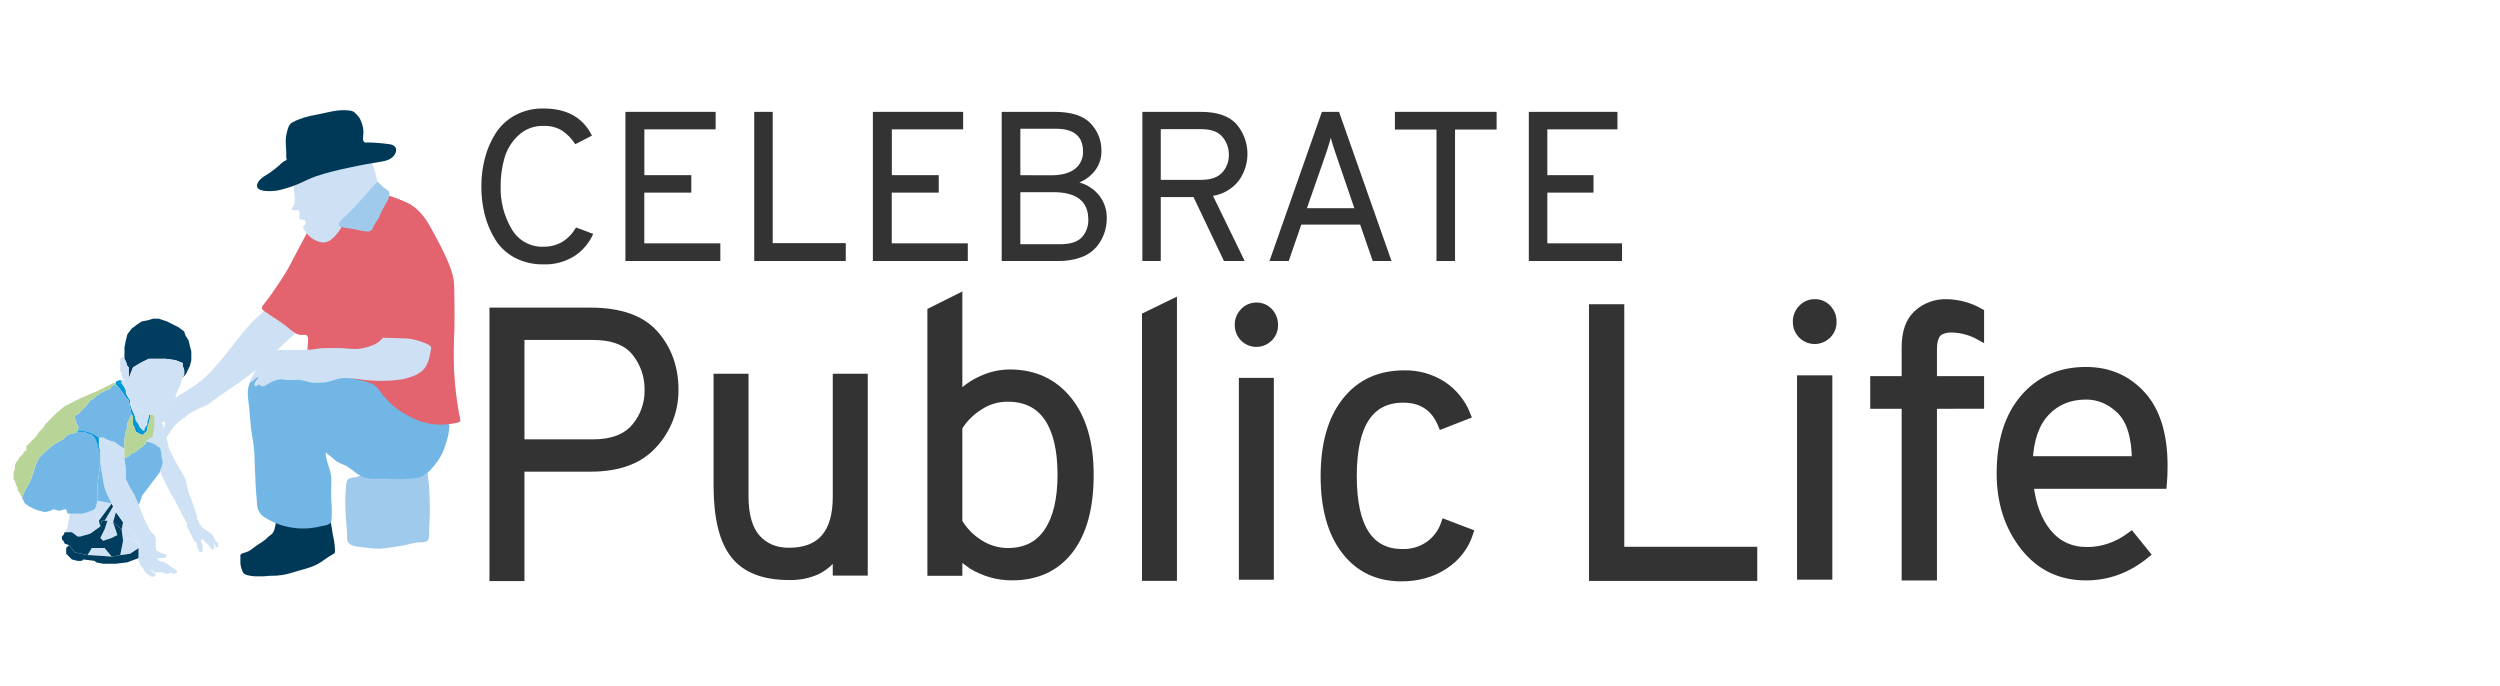 <svg width="1475" height="405" viewBox="0 0 1475 405" fill="none" xmlns="http://www.w3.org/2000/svg">
<path d="M320.659 155.98C314.778 156.107 308.96 154.756 303.731 152.05C299.014 149.587 295.04 145.9 292.22 141.373C289.423 136.849 287.33 131.924 286.013 126.765C284.646 121.278 283.97 115.641 284.001 109.985C283.975 104.349 284.677 98.734 286.089 93.279C287.426 88.11 289.559 83.181 292.408 78.672C295.279 74.187 299.241 70.513 303.919 67.995C309.071 65.257 314.832 63.884 320.659 64.008C334.452 64.008 343.981 69.343 349.248 80.014L339.392 85.097C337.38 81.895 334.729 79.147 331.605 77.028C328.297 75.07 324.495 74.118 320.659 74.288C317.923 74.194 315.196 74.647 312.636 75.621C310.075 76.594 307.733 78.068 305.744 79.957C301.875 83.602 299.061 88.232 297.6 93.355C296.081 98.746 295.334 104.326 295.38 109.928C295.126 118.758 297.37 127.479 301.85 135.08C303.735 138.386 306.484 141.11 309.799 142.959C313.114 144.808 316.87 145.71 320.659 145.568C328.934 145.568 335.342 141.788 339.881 134.23L350 138.009C347.654 143.321 343.834 147.842 338.997 151.029C333.513 154.482 327.126 156.207 320.659 155.98Z" fill="#333333"/>
<path d="M369 154L369 66L422.225 66L422.225 76.322L380.177 76.322L380.177 103.343L407.873 103.343L407.873 113.646L380.139 113.646L380.139 143.566L425 143.566L425 154L369 154Z" fill="#333333"/>
<path d="M445 154L445 66L455.901 66L455.901 143.453L499 143.453L499 154L445 154Z" fill="#333333"/>
<path d="M515 154L515 66L568.261 66L568.261 76.322L526.185 76.322L526.185 103.343L553.861 103.343L553.861 113.646L526.128 113.646L526.128 143.566L571 143.566L571 154L515 154Z" fill="#333333"/>
<path d="M591 66L622.308 66C631.999 66 639.01 68.226 643.343 72.678C645.484 74.871 647.162 77.469 648.278 80.319C649.394 83.169 649.925 86.213 649.841 89.27C649.877 93.167 648.681 96.976 646.423 100.157C643.997 103.504 640.67 106.098 636.826 107.639C641.564 108.958 645.751 111.758 648.77 115.627C651.601 119.402 653.088 124.01 652.996 128.721C653.013 131.804 652.499 134.866 651.475 137.775C650.414 140.714 648.83 143.439 646.798 145.818C644.381 148.551 641.295 150.613 637.84 151.804C633.508 153.34 628.933 154.082 624.336 153.993L591 153.993L591 66ZM620.167 103.412C626.314 103.412 630.985 102.165 634.177 99.671C635.744 98.47 636.997 96.912 637.834 95.128C638.671 93.344 639.065 91.387 638.985 89.42C638.985 80.441 633.639 75.951 622.946 75.951L602.006 75.951L602.006 103.374L620.167 103.412ZM625.595 144.079C631.567 144.079 635.83 142.694 638.347 139.926C640.879 137.089 642.223 133.394 642.103 129.6C642.103 118.788 635.217 113.382 621.444 113.382L602.006 113.382L602.006 144.079L625.595 144.079Z" fill="#333333"/>
<path d="M674 154L674 66L708.43 66C718.077 66 725.083 68.387 729.449 73.162C733.404 77.737 735.704 83.528 735.973 89.59C736.243 95.652 734.466 101.627 730.933 106.541C727.157 111.379 721.701 114.594 715.665 115.535L734.365 154L722.14 154L704.182 116.283L684.852 116.283L684.852 154L674 154ZM684.852 106.11L708.672 106.11C714.323 106.11 718.46 104.683 721.082 101.828C723.707 98.964 725.118 95.18 725.015 91.282C725.076 87.409 723.723 83.649 721.212 80.716C718.671 77.687 714.497 76.191 708.672 76.191L684.852 76.191L684.852 106.11Z" fill="#333333"/>
<path d="M809.909 154L802.49 132.514L767.77 132.514L760.351 154L749 154L779.918 66L790.026 66L821 154L809.909 154ZM799.059 122.828L787.93 90.272C786.521 86.158 785.594 83.185 785.185 81.334C784.277 84.606 783.331 87.579 782.44 90.272L771.09 122.828L799.059 122.828Z" fill="#333333"/>
<path d="M858.472 76.434L858.472 154L847.528 154L847.528 76.434L823 76.434L823 66L883 66L883 76.434L858.472 76.434Z" fill="#333333"/>
<path d="M902 154L902 66L954.292 66L954.292 76.322L912.925 76.322L912.925 103.343L940.173 103.343L940.173 113.646L912.925 113.646L912.925 143.566L957 143.566L957 154L902 154Z" fill="#333333"/>
<path d="M291.29 340.32V184H348.46C365.733 184 378.277 188.43 386.09 197.29C393.903 206.15 397.81 217.057 397.81 230.01C397.901 241.823 393.513 253.232 385.53 261.94C377.343 271.173 364.987 275.787 348.46 275.78H306.93V340.32H291.29ZM349.8 261.72C361.133 261.72 369.467 258.59 374.8 252.33C380.126 246.13 382.975 238.182 382.8 230.01C382.927 221.895 380.202 213.992 375.1 207.68C369.96 201.28 361.51 198.077 349.75 198.07H306.93V261.72H349.8Z" fill="#333333" stroke="#333333" stroke-width="5" stroke-miterlimit="10"/>
<path d="M493.83 337.11V326.11C489.963 331.177 485.833 334.713 481.44 336.72C476.384 338.859 470.927 339.882 465.44 339.72C450.7 339.72 440.033 335.55 433.44 327.21C426.847 318.87 423.533 305.323 423.5 286.57V223H439.13V292.67C439.13 304.003 441.513 312.337 446.28 317.67C451.047 323.003 457.447 325.67 465.48 325.67C484.38 325.67 493.833 314.803 493.84 293.07V223H509.47V337.11H493.83Z" fill="#333333" stroke="#333333" stroke-width="5" stroke-miterlimit="10"/>
<path d="M597 339.91C588.676 339.912 580.517 337.592 573.44 333.21C571.28 331.717 568.563 329.63 565.29 326.95V337.23H549.66V183.82L565.29 176V234.28C569.163 230.026 573.875 226.622 579.13 224.28C584.298 221.826 589.939 220.529 595.66 220.48C610.1 220.48 621.563 225.767 630.05 236.34C638.537 246.913 642.777 261.5 642.77 280.1C642.77 299.313 638.77 314.09 630.77 324.43C622.77 334.77 611.513 339.93 597 339.91ZM594.54 325.84C605.113 325.84 613.08 321.82 618.44 313.78C623.8 305.74 626.467 294.5 626.44 280.06C626.44 265.32 623.773 254.043 618.44 246.23C613.107 238.417 605.14 234.51 594.54 234.51C588.267 234.466 582.136 236.378 577 239.98C572.263 243.075 568.262 247.171 565.28 251.98V307.98C568.364 313.314 572.742 317.785 578.01 320.98C582.958 324.113 588.684 325.797 594.54 325.84Z" fill="#333333" stroke="#333333" stroke-width="5" stroke-miterlimit="10"/>
<path d="M676.27 340.23V186.59L691.9 179V340.23H676.27Z" fill="#333333" stroke="#333333" stroke-width="5" stroke-miterlimit="10"/>
<path d="M748.62 199.093C747.182 200.567 745.335 201.575 743.317 201.986C741.299 202.397 739.205 202.192 737.305 201.397C735.406 200.603 733.789 199.255 732.664 197.53C731.54 195.805 730.96 193.782 731 191.723C730.969 190.322 731.218 188.929 731.733 187.625C732.248 186.322 733.019 185.135 734 184.133C734.924 183.133 736.048 182.338 737.298 181.799C738.549 181.26 739.898 180.989 741.26 181.003C742.641 180.967 744.014 181.227 745.285 181.767C746.557 182.307 747.698 183.114 748.63 184.133C750.551 186.187 751.592 188.912 751.53 191.723C751.573 193.085 751.337 194.442 750.836 195.709C750.336 196.976 749.582 198.128 748.62 199.093V199.093ZM733.43 339.553V225.443H749.06V339.553H733.43Z" fill="#333333" stroke="#333333" stroke-width="5" stroke-miterlimit="10"/>
<path d="M826.77 340.499C812.93 340.499 801.953 335.249 793.84 324.749C785.727 314.249 781.67 299.622 781.67 280.869C781.67 262.122 785.837 247.456 794.17 236.869C802.503 226.282 813.967 220.996 828.56 221.009C836.457 220.842 844.227 223.017 850.89 227.259C857.366 231.517 862.359 237.681 865.18 244.899L850.89 250.479C846.723 240.219 839.057 235.086 827.89 235.079C807.963 235.092 798 250.356 798 280.869C798 311.242 807.823 326.429 827.47 326.429C833.071 326.581 838.576 324.949 843.19 321.769C847.599 318.614 850.915 314.165 852.68 309.039L866.75 314.399C864.186 322.267 858.973 329.003 852 333.459C844.86 338.152 836.45 340.499 826.77 340.499Z" fill="#333333" stroke="#333333" stroke-width="5" stroke-miterlimit="10"/>
<path d="M940 340.25V182H955.83V325.1H1034.28V340.25H940Z" fill="#333333" stroke="#333333" stroke-width="5" stroke-miterlimit="10"/>
<path d="M1078.13 197.324C1076.67 198.823 1074.8 199.849 1072.75 200.268C1070.71 200.688 1068.58 200.481 1066.65 199.674C1064.73 198.868 1063.09 197.5 1061.95 195.748C1060.81 193.997 1060.22 191.942 1060.27 189.854C1060.24 188.435 1060.5 187.025 1061.02 185.706C1061.54 184.388 1062.33 183.187 1063.32 182.174C1064.26 181.161 1065.39 180.355 1066.66 179.809C1067.92 179.263 1069.29 178.989 1070.67 179.004C1072.07 178.966 1073.46 179.23 1074.74 179.777C1076.03 180.324 1077.19 181.141 1078.13 182.174C1080.08 184.25 1081.13 187.007 1081.07 189.854C1081.12 191.233 1080.88 192.608 1080.37 193.892C1079.87 195.177 1079.1 196.345 1078.13 197.324ZM1062.76 339.514V223.954H1078.58V339.514H1062.76Z" fill="#333333" stroke="#333333" stroke-width="5" stroke-miterlimit="10"/>
<path d="M1140.3 238.69V339.97H1124.48V238.69H1105.94V224.41H1124.48V204.78C1124.48 196.04 1126.78 189.56 1131.37 185.34C1136.02 181.097 1142.14 178.827 1148.44 179.01C1155.35 179.124 1162.11 180.982 1168.11 184.41V198.2C1163.06 195.369 1157.39 193.818 1151.6 193.68C1149.43 193.608 1147.28 193.993 1145.27 194.81C1143.72 195.462 1142.47 196.672 1141.77 198.2C1141.15 199.49 1140.73 200.865 1140.53 202.28C1140.35 203.94 1140.27 205.61 1140.3 207.28V224.41H1168.11V238.65L1140.3 238.69Z" fill="#333333" stroke="#333333" stroke-width="5" stroke-miterlimit="10"/>
<path d="M1230.71 339.94C1215.64 339.94 1203.51 334.063 1194.32 322.31C1185.13 310.557 1180.53 296.24 1180.53 279.36C1180.53 260.52 1185.13 245.75 1194.32 235.05C1203.51 224.35 1215.64 219 1230.71 219C1243.98 219 1254.9 223.71 1263.49 233.13C1272.08 242.55 1276.37 256.453 1276.38 274.84C1276.38 278.9 1276.23 282.6 1275.93 285.91H1197.27C1198.6 297.97 1202.22 307.54 1208.12 314.62C1214.02 321.7 1221.78 325.243 1231.4 325.25C1240.6 325.25 1249.27 322.25 1257.4 316.25L1265.99 326.87C1255.44 335.583 1243.68 339.94 1230.71 339.94ZM1196.82 271.67H1260.34C1260.19 257.67 1257.14 247.76 1251.19 241.94C1245.24 236.12 1238.42 233.22 1230.71 233.24C1221.07 233.24 1213.16 236.48 1206.98 242.96C1200.8 249.44 1197.41 259.01 1196.82 271.67Z" fill="#333333" stroke="#333333" stroke-width="5" stroke-miterlimit="10"/>
<path d="M163.366 306.121C162.464 308.699 162.554 311.676 161.188 314.022C160.427 315.311 159.332 315.775 158.262 316.729C157.27 317.767 156.178 318.704 155.001 319.526C152.597 320.99 150.281 322.596 148.067 324.334C147.083 325.072 145.967 325.614 144.78 325.932C143.89 326.215 141.957 326.473 141.996 327.788C141.996 329.67 145.386 331.062 146.739 331.655C153.184 334.542 159.242 336.346 166.318 335.122C171.538 334.22 176.333 331.41 181.154 329.296C184.84 327.69 188.619 326.304 192.47 325.146C193.759 324.759 195.847 324.488 196.685 323.264C198.09 321.189 196.685 317.451 196.337 315.259C195.796 312.192 195.409 309.06 194.791 306.005C194.417 304.149 193.605 302.499 193.811 300.553" fill="#003957"/>
<path d="M141.867 327.326C141.867 329.169 141.777 331.025 141.867 332.868C142.074 334.402 142.508 335.896 143.156 337.302C143.981 339.532 147.667 339.699 149.6 339.957C151.276 340.163 152.939 339.957 154.614 340.034C156.561 340.112 158.12 339.674 160.067 339.712C164.412 339.772 168.736 339.092 172.853 337.702C177.197 336.309 182.056 335.369 186.168 333.396C188.106 332.487 189.939 331.368 191.633 330.058C192.715 329.22 193.824 328.602 194.945 327.867C195.383 327.57 197.356 326.578 197.523 326.217C197.728 324.495 197.632 322.751 197.24 321.061C196.814 319.631 195.577 318.844 195.603 317.375" fill="#003957"/>
<path d="M215.968 281.76C215.057 281.132 213.992 280.762 212.887 280.691C211.972 280.587 211.792 280.974 211.005 281.219C209.265 281.747 205.592 281.709 204.741 283.526C204.402 284.608 204.215 285.731 204.187 286.864C203.847 290.291 203.701 293.733 203.749 297.176C203.749 302.976 204.329 308.699 204.78 314.474C204.922 316.188 204.354 318.611 205.437 320.016C207.332 322.478 211.044 322.594 213.854 322.877C217.139 323.387 220.455 323.68 223.779 323.754C227.89 323.625 231.912 322.645 235.972 322.181C239.439 321.795 242.636 320.519 246.039 320.055C247.92 319.81 250.795 320.287 252.238 319.011C253.682 317.735 253.128 313.275 253.231 311.586C253.424 308.209 253.605 304.832 253.643 301.455C253.643 296.403 253.45 291.466 253.115 286.452C252.999 284.635 252.754 282.946 252.483 281.142C252.38 280.471 252.702 278.718 251.955 278.989" fill="#9FCAEC"/>
<path d="M158.378 182.642C156.909 182.423 155.916 183.428 154.898 184.279C152.42 186.366 150.074 188.604 147.873 190.981C142.717 196.485 138.206 202.685 133.566 208.588C130.576 212.378 127.25 215.987 124.067 219.609C120.763 223.083 117.025 226.116 112.943 228.631C109.901 230.693 106.589 232.498 103.676 234.689C100.865 237.037 97.845 239.121 94.653 240.915C91.559 242.428 88.743 244.454 86.326 246.908C85.038 248.39 81.403 252.786 83.194 255.132C85.708 254.268 87.061 250.723 89.124 249.151C89.124 251.123 87.667 252.94 87.731 254.951C89.82 254.706 91.173 252.708 92.591 251.407C93.903 250.276 95.375 249.347 96.96 248.648C99.177 249.77 92.075 260.661 95.259 261.074C98.417 258.779 100.221 254.629 102.683 251.639C104.758 249.061 107.62 247.424 110.12 245.374C113.549 242.552 117.712 240.863 121.721 239.162C123.77 238.285 125.588 236.403 127.418 235.14C130.292 233.22 133.102 231.273 135.951 229.263C139.199 227.02 142.395 224.829 145.553 222.406C148.26 220.305 151.186 218.423 153.957 216.399C155.82 214.95 157.5 213.28 158.958 211.424C161.499 208.531 164.215 205.798 167.091 203.239C168.47 201.95 169.862 200.597 171.319 199.372C172.608 198.38 174.309 195.712 176.062 195.892" fill="#CEE1F4"/>
<path d="M183.293 133.905C180.419 138.455 178.137 143.288 175.56 147.98C173.549 151.589 171.886 155.353 169.785 158.897C166.898 163.795 163.676 168.616 160.415 173.282C158.791 175.615 156.986 177.832 155.259 180.1C154.099 181.634 154.408 182.395 156.045 183.593C160.943 187.164 166.357 190.038 170.868 194.047C172.827 195.774 175.302 197.488 177.996 197.604C179.452 197.669 180.922 196.934 181.54 198.597C182.082 200.066 181.605 202.128 181.605 203.752C181.434 205.897 181.434 208.052 181.605 210.197C181.661 210.781 181.837 211.348 182.124 211.86C182.41 212.373 182.799 212.82 183.267 213.175C184.018 213.636 184.802 214.041 185.613 214.386C187.56 215.366 189.377 216.693 191.388 217.544C193.966 218.614 196.66 219.207 199.237 220.225C202.977 221.85 206.861 223.119 210.838 224.014C213.85 224.494 216.799 225.311 219.628 226.451C221.691 227.391 222.915 229.222 224.281 230.923C226.494 233.992 229.031 236.814 231.848 239.34C236.967 243.543 242.812 246.776 249.093 248.878C254.809 250.653 260.872 250.998 266.752 249.883C267.997 249.818 269.226 249.571 270.4 249.149C271.109 248.762 271.302 248.994 271.585 248.04L271.276 246.249C270.915 244.689 270.606 243.104 270.374 241.518C268.144 228.492 267.28 215.269 267.796 202.064C268.273 191.056 268.105 179.868 267.951 168.835C267.873 163.035 265.373 156.719 262.95 151.447C260.243 145.428 257.072 139.847 253.927 134.008C250.202 127.293 245.652 121.737 238.395 118.824C235.457 117.639 232.453 116.388 229.373 115.499C227.968 115.086 225.661 114.004 224.217 114.146V114.622" fill="#F4A5A7"/>
<path d="M192.148 205.338C192.062 205.155 191.918 205.004 191.74 204.909C191.561 204.814 191.356 204.779 191.156 204.81C189.789 206.64 191.414 209.243 190.112 210.906C189.39 211.834 188.655 211.151 187.598 211.46C185.6 212.04 184.776 214.515 184.466 216.333C183.925 219.4 186.451 221.372 189.429 220.715C191.22 220.328 191.22 220.006 191.62 221.939C191.916 223.409 191.439 223.899 193.257 224.195C194.004 224.324 195.615 224.388 196.118 223.654C196.621 222.919 196.118 222.197 196.002 221.424C195.873 219.71 196.518 219.632 197.588 218.498C198.242 217.524 198.706 216.435 198.954 215.289C199.779 213.046 198.541 211.847 196.582 210.739C195.293 210.043 194.932 209.72 194.894 208.161C194.894 206.794 195.139 205.673 193.811 204.822" fill="#003957"/>
<path d="M265.244 250.75C265.027 254.774 264.202 258.742 262.795 262.518C261.8 266.03 260.19 269.338 258.039 272.288C255.899 275.033 254.172 277.624 251.259 279.558C250.469 280.17 249.642 280.734 248.784 281.246C247.575 281.705 246.3 281.966 245.008 282.019C239.6 282.762 234.127 282.9 228.69 282.432C224.333 282.071 219.667 283.064 215.388 281.813C211.108 280.563 208.827 277.766 205.295 275.472C203.182 274.105 200.784 273.641 198.709 272.275C197.291 271.347 196.234 270.058 194.842 269.091C193.831 268.491 192.929 267.724 192.174 266.823C192.032 269.787 193.463 273.77 194.365 276.606C195.061 278.686 195.439 280.858 195.487 283.051C195.487 287.304 195.216 291.467 195.487 295.721C195.806 299.248 195.837 302.796 195.577 306.329C195.636 307.064 195.45 307.798 195.048 308.417C193.85 309.925 190.924 310.118 189.209 310.531C182.394 312.246 175.26 312.246 168.445 310.531C164.412 309.547 160.559 307.938 157.025 305.762C154.703 304.588 152.922 302.567 152.049 300.116C151.706 298.379 151.516 296.615 151.482 294.844C151.199 291.635 150.915 288.4 150.773 285.203C150.503 279.145 150.284 273.074 150.039 267.016C149.757 263.249 149.262 259.501 148.556 255.79C147.873 251.33 147.538 246.767 147.19 242.269C146.842 237.77 145.669 233.053 146.455 228.761C147.275 225.318 148.966 222.145 151.366 219.545C155.465 214.711 161.948 211.811 167.968 210.316C178.279 207.738 189.313 206.101 199.933 206.926" fill="#71B6E4"/>
<path d="M183.293 133.905C180.419 138.455 178.137 143.288 175.56 147.98C173.549 151.589 171.886 155.353 169.785 158.897C166.898 163.795 163.676 168.616 160.415 173.282C158.791 175.615 156.986 177.832 155.259 180.1C154.099 181.634 154.408 182.395 156.045 183.593C160.943 187.164 166.357 190.038 170.868 194.047C172.827 195.774 175.302 197.488 177.996 197.604C179.452 197.669 180.922 196.934 181.54 198.597C182.082 200.066 181.605 202.128 181.605 203.752C181.434 205.897 181.434 208.052 181.605 210.197C181.661 210.781 181.837 211.348 182.124 211.86C182.41 212.373 182.799 212.82 183.267 213.175C184.018 213.636 184.802 214.041 185.613 214.386C187.56 215.366 189.377 216.693 191.388 217.544C193.966 218.614 196.66 219.207 199.237 220.225C202.977 221.85 206.861 223.119 210.838 224.014C213.85 224.494 216.799 225.311 219.628 226.451C221.691 227.391 222.915 229.222 224.281 230.923C226.494 233.992 229.031 236.814 231.848 239.34C236.967 243.543 242.812 246.776 249.093 248.878C254.809 250.653 260.872 250.998 266.752 249.883C267.997 249.818 269.226 249.571 270.4 249.149C271.109 248.762 271.302 248.994 271.585 248.04L271.276 246.249C270.915 244.689 270.606 243.104 270.374 241.518C268.144 228.492 267.28 215.269 267.796 202.064C268.273 191.056 268.105 179.868 267.951 168.835C267.873 163.035 265.373 156.719 262.95 151.447C260.243 145.428 257.072 139.847 253.927 134.008C250.202 127.293 245.652 121.737 238.395 118.824C235.457 117.639 232.453 116.388 229.373 115.499C227.968 115.086 225.661 114.004 224.217 114.146V114.622" fill="#E3636F"/>
<path d="M225.931 199.244C224.51 200.977 222.728 202.38 220.711 203.356C218.853 204.144 216.929 204.77 214.962 205.225C213.121 205.712 211.221 205.938 209.317 205.895C206.03 205.895 202.872 205.341 199.65 205.341H192.045C188.178 205.341 184.402 206.411 180.522 206.462C175.921 206.527 171.293 206.462 166.692 206.462C163.37 206.336 160.078 207.13 157.179 208.757C155.149 209.781 153.271 211.082 151.598 212.623C150.96 213.402 150.438 214.271 150.052 215.201C149.613 216.103 148.956 216.709 148.531 217.586C149.82 218.797 151.933 216.49 153.145 216.555C151.281 218.11 149.762 220.037 148.685 222.213C148.363 222.973 147.177 224.946 147.719 225.693C149.446 224.946 150.812 222.613 152.733 222.458C152.165 223.373 148.608 227.034 150.683 227.859C151.41 227.651 152.107 227.352 152.758 226.969C153.015 226.946 153.27 227.021 153.473 227.179C153.677 227.337 153.813 227.566 153.854 227.82C155.452 228.426 157.089 227.15 158.391 226.376C161.317 224.649 164.372 223.283 167.787 224.018C170.494 224.598 173.472 224.018 176.217 224.134C178.962 224.25 181.553 225.513 184.312 225.77C186.168 225.951 188.075 225.77 189.944 225.77C194.533 225.77 198.709 222.999 203.349 223.012C206.076 223.055 208.798 223.279 211.495 223.682C215.709 224.303 219.958 224.647 224.217 224.714C229.373 224.714 235.353 224.494 240.367 223.038C244.582 221.813 248.784 220.189 251.207 216.258C252.59 213.885 253.467 211.252 253.785 208.524C253.927 207.532 254.649 205.495 254.249 204.658C253.708 203.472 251.916 203.008 250.808 202.466C247.459 201 243.902 200.07 240.264 199.708" fill="#CEE1F4"/>
<path d="M172.221 106.773C172.221 107.765 172.956 108.062 173.24 108.964C173.398 110.074 173.467 111.195 173.446 112.315C173.768 114.327 173.923 116.362 173.91 118.399C173.923 119.314 173.734 120.221 173.356 121.054C173.136 121.531 171.796 122.769 172.067 123.452C172.66 124.741 175.044 123.361 176.101 124.122C177.39 125.024 176.165 127.473 176.604 128.62C177.222 130.219 180.2 129.033 180.329 131.108C180.458 133.183 177.751 132.951 179.336 135.439C180.432 137.105 181.731 138.629 183.203 139.976C185.115 141.534 187.397 142.573 189.828 142.992C193.94 143.701 197.227 139.95 199.573 136.998C201.362 134.431 202.944 131.724 204.303 128.904C204.744 127.78 205.315 126.711 206.004 125.72C207.169 124.639 208.439 123.676 209.794 122.846C212.194 121.189 214.441 119.321 216.509 117.265C218.173 115.335 219.714 113.303 221.124 111.181C222.722 109.067 223.263 110.562 222.876 107.791C222.683 106.373 219.499 92.711 217.386 93.11" fill="#CEE1F4"/>
<path d="M226.498 110.72C227.483 111.317 228.415 111.998 229.282 112.756C231.151 114.741 227.89 119.652 226.898 121.572C225.999 123.027 225.193 124.539 224.488 126.097C224.104 127.444 223.503 128.719 222.709 129.873C221.886 130.888 221.177 131.99 220.595 133.16C219.641 135.325 219.306 136.653 216.625 136.614C214.418 136.437 212.234 136.044 210.103 135.441C207.525 134.9 204.947 134.784 202.37 134.152C201.635 133.985 200.269 133.895 199.921 133.044C199.096 131.072 203.981 127.437 205.076 126.329C209.394 121.727 213.841 117.448 217.798 112.498C219.338 110.625 220.987 108.843 222.735 107.162" fill="#9FCAEC"/>
<path d="M169.012 94.014C168.868 92.73 168.829 91.437 168.896 90.147C168.793 87.982 168.69 85.816 168.574 83.702C168.551 81.576 168.838 79.457 169.424 77.412C170.004 75.466 170.378 73.546 172.195 72.398C173.686 71.513 175.267 70.791 176.913 70.246C178.801 69.486 180.75 68.886 182.739 68.454C185.317 68.016 187.895 67.41 190.473 66.882C193.05 66.353 195.628 65.683 198.206 65.348C201.153 64.884 204.153 64.884 207.1 65.348C208.2 65.588 209.191 66.18 209.923 67.037C210.702 67.856 211.438 68.717 212.127 69.614C212.828 70.885 213.385 72.229 213.789 73.623C214.352 75.581 214.531 77.629 214.318 79.655C214.318 80.66 213.931 82.233 214.408 83.187C215.04 84.36 215.697 84.089 216.909 84.05C221.223 84.115 225.529 84.464 229.798 85.094C233.02 85.442 234.825 87.672 233.072 90.869C231.538 93.653 228.445 94.813 225.467 95.29C218.778 96.347 212.178 97.52 205.566 99.002C199.122 100.274 192.761 101.931 186.516 103.964C182.907 105.253 179.633 106.865 176.204 108.45C172.422 110.056 168.506 111.324 164.501 112.239C161.845 112.897 148.376 114.121 152.32 107.432C153.854 104.854 157.102 103.359 159.487 101.696C161.361 100.387 163.156 98.966 164.861 97.442C166.082 96.127 167.555 95.071 169.192 94.336" fill="#003957"/>
<path d="M41.558 299.621L49.109 303.004L54.144 301.313L55.821 300.468L59.178 310.615L53.304 314.843L47.431 316.534H45.753L42.397 313.998H39.04V312.306L39.879 311.461V309.77L40.718 306.387L41.558 299.621Z" fill="#CFE1F4"/>
<path d="M112.038 204.068L112.878 207.451V209.987V212.524L112.038 215.907L111.2 217.598L110.36 219.289L109.521 220.981L107.843 222.672L108.683 220.981V218.444L107.843 215.907V214.215L103.648 212.524L97.774 211.679H93.579H87.706L82.671 214.215L78.476 216.753L76.798 220.981L75.959 223.517V225.209V220.981V217.598V216.753L75.12 215.907L74.281 213.37L73.442 211.679V209.987V204.913L74.281 200.685L75.12 197.302L77.637 193.919L80.993 191.383L83.511 189.691L87.706 188.845L90.223 188H93.579L98.614 189.691L101.97 191.383L105.326 193.074L108.683 195.611L109.521 198.148L111.2 200.685L112.038 204.068Z" fill="#003D5E"/>
<path d="M68.409 225.217L70.087 224.371H71.765V225.217V226.062L73.443 228.599L74.282 230.29V231.981L75.121 233.673L76.799 236.21V238.747L78.477 242.975L79.317 244.666L80.156 248.049L81.834 250.586L82.673 252.277L84.351 253.969H85.19V253.123L86.029 251.432L86.868 250.586V248.894L87.707 246.358V244.666H88.546V246.358L87.707 249.741L86.868 252.277V253.969L85.19 255.66L84.351 256.506H83.512L81.834 255.66L80.156 254.815L79.317 252.277L78.477 250.586V247.204V245.513L77.638 244.666L76.799 240.438L75.96 236.21L74.282 234.519L72.604 231.981L70.087 228.599L69.248 227.753L68.409 226.907V226.062V225.217Z" fill="#0097D7"/>
<path d="M71.768 224.358H72.607V223.512H73.447V224.358L74.285 229.432L75.125 233.66L74.285 231.968V230.277L73.447 228.587L71.768 226.049V225.204V224.358Z" fill="#CFE1F4"/>
<path d="M85.192 243.806L87.709 244.652V246.344L86.87 248.88V250.572L86.031 251.418L85.192 253.109V253.955H84.353L82.674 252.263L81.836 250.572L80.157 248.035L79.319 244.652L78.479 242.961L76.801 238.733V236.195L77.64 237.887L80.157 240.424L82.674 242.116L85.192 243.806Z" fill="#CFE1F4"/>
<path d="M53.31 327.535H51.632L54.149 323.307H61.7L65.896 328.38L53.31 327.535Z" fill="#CFE1F4"/>
<path d="M76.806 326.697L70.933 327.542L72.611 319.085L75.967 317.395L82.68 321.623L81.841 323.314L76.806 326.697Z" fill="#CFE1F4"/>
<path d="M59.19 317.383L61.707 312.308L63.385 307.234L66.741 308.08L69.258 315.691L65.902 317.383L60.868 319.074L59.19 317.383Z" fill="#CFE1F4"/>
<path d="M59.183 310.617L55.827 300.469L56.666 298.777L57.505 295.395L65.896 297.086L58.344 307.234L59.183 310.617Z" fill="#CFE1F4"/>
<path d="M66.744 308.079L63.387 307.234H61.709L66.744 298.777L68.421 302.16L66.744 308.079Z" fill="#CFE1F4"/>
<path d="M80.163 318.227L81.841 319.072V320.763L82.68 321.61L75.967 317.381L72.611 319.072L71.772 312.306L72.611 308.078L74.289 310.616L78.484 314.844L80.163 318.227Z" fill="#CFE1F4"/>
<path d="M70.928 215.056V212.52V211.675L71.767 210.828H72.606L73.445 211.675L74.284 213.366L75.123 215.903L75.962 216.748V217.594V220.977V225.205V223.513L76.801 220.977L78.479 216.748L82.674 214.211L87.709 211.675H93.582H97.777L103.651 212.52L107.846 214.211V215.903L108.685 218.439V220.977L107.846 222.668L106.168 227.741L104.49 231.124L103.651 233.662V235.353H102.812L101.973 237.045L99.456 239.581L97.777 240.426L96.1 241.273H94.421L92.743 242.964L90.226 243.809L88.548 244.655H87.709L85.192 243.809L82.674 242.118L80.157 240.426L77.64 237.89L76.801 236.198L75.123 233.662L74.284 229.433L73.445 224.36V223.513H72.606L71.767 221.822V220.131L70.928 219.285V218.439V216.748V215.056Z" fill="#CFE1F4"/>
<path d="M118.756 319.922L119.595 321.614V323.305V324.996L118.756 325.842H117.917L117.078 324.15L116.239 322.459V320.767L114.561 319.076L113.722 317.386L111.205 312.311L110.366 310.62V309.774V308.929L103.653 296.244L102.814 294.552L100.297 290.324L96.102 281.867L95.263 280.176L94.424 277.639L95.263 275.948L96.102 272.565L95.263 269.182V267.491L94.424 264.108L92.746 263.263L91.907 262.417L90.228 261.571L87.712 260.726H86.033L86.872 259.88L87.712 259.035L89.389 258.189L90.228 257.343V256.497L91.067 253.114V250.578V248.041V246.35L90.228 244.658H88.55L90.228 243.812L92.746 242.967V243.812L93.584 245.504L94.424 248.041L96.102 250.578L96.941 253.961L97.78 256.497L98.619 259.88L99.458 263.263V264.108L101.136 267.491L103.653 272.565L106.17 276.793L109.527 282.713L111.205 290.324L112.883 294.552L116.239 304.701V306.392L117.078 307.237V308.082L119.595 311.465L122.113 313.157L125.469 315.694L127.147 319.076L128.825 320.767V322.459L127.147 323.305V321.614L125.469 320.767L126.308 321.614V323.305V324.15H124.63V323.305L122.951 321.614L121.274 319.922L120.434 319.076L119.595 318.231H118.756V319.076V319.922Z" fill="#CFE1F4"/>
<path d="M48.281 330.923H45.763L42.407 330.078L40.729 328.386L39.051 326.695V325.003V323.312L39.89 322.467L40.729 321.621L44.085 325.849L51.636 327.54H53.315L65.9 328.386L70.935 327.54L76.808 326.695L81.843 323.312V327.54V329.231L75.13 331.769L68.418 332.614H60.866L56.671 331.769L55.832 330.923L49.119 330.078L48.281 330.923Z" fill="#003D5E"/>
<path d="M47.442 316.536L53.316 314.846L59.189 310.617L60.028 307.234H61.706H63.384L61.706 312.308L59.189 317.383L60.867 319.074L65.901 317.383L69.258 315.691L66.741 308.08L71.775 312.308L72.614 319.074L70.936 327.53L65.901 328.376L61.706 323.302H54.155L51.637 327.53L44.086 325.84L40.73 321.611L38.213 320.765L37.374 319.074L36.534 318.228V316.536L37.374 315.691L38.213 314H39.051H42.408L45.764 316.536H47.442Z" fill="#003D5E"/>
<path d="M58.342 307.245L65.893 297.098L66.733 298.789L61.698 307.245H60.02L59.181 310.628L58.342 307.245Z" fill="#003D5E"/>
<path d="M71.775 312.314L66.741 308.085L68.418 302.166L72.614 308.085L71.775 312.314Z" fill="#003D5E"/>
<path d="M87.705 339.379L86.865 338.533L85.187 336.841L84.348 335.15L82.67 333.458V332.613L81.831 330.922V329.23V327.539V323.311L82.67 321.62L81.831 320.774V319.083L80.153 318.237L78.475 314.854L74.279 310.626L72.601 308.089L68.406 302.169L66.728 298.787L65.889 297.096L63.372 292.022L61.694 287.794L60.855 283.565L59.177 273.417V269.188V265.805L58.338 264.115V261.577V259.041V258.195H60.855L64.211 259.886L67.567 260.732L70.924 263.269L72.601 264.115L73.441 264.96V267.497V270.034V270.88L74.279 276.799V282.719L75.119 284.411L76.796 287.794L79.314 292.022L81.831 297.941L85.187 306.398L87.705 311.471L89.382 314.009L91.061 315.7L91.9 317.392V319.083V322.465V324.156L92.739 325.002L96.095 326.694H96.934L98.612 327.539L97.773 328.385V329.23H96.095H92.739L93.578 330.922L96.934 331.768L98.612 332.613L101.968 335.15L104.486 336.841V337.687L102.808 338.533H101.968L101.129 337.687L99.451 338.533H97.773L95.256 337.687H92.739H91.061L90.222 336.841L88.543 335.996L89.382 336.841L90.222 337.687L91.9 338.533V339.379L91.061 340.224H89.382L87.705 339.379Z" fill="#CFE1F4"/>
<path d="M44.92 249.726V248.034L44.081 247.189V245.498L44.92 244.651H45.759L48.276 242.115L50.793 239.578L53.31 236.195L54.988 235.349L56.667 233.658H57.505L59.184 231.966L60.862 231.121L62.54 230.275L65.057 229.43L65.896 227.738L67.574 226.893L69.252 227.738L70.091 228.585L72.608 231.966L74.287 234.504L75.965 236.195L76.804 240.423L77.643 244.651L75.126 249.726V252.262L74.287 253.954L73.448 259.028V264.947L72.608 264.102L70.931 263.256L67.574 260.719L64.218 259.874L60.862 258.183H58.345L55.827 256.491L54.15 255.645L51.632 254.8L49.115 253.954H46.598H45.759V254.8V253.108L46.598 252.262L45.759 251.417V250.572L44.92 249.726Z" fill="#72B7E5"/>
<path d="M86.032 261.572V260.727H87.71L90.228 261.572L91.906 262.419L92.745 263.264L94.423 264.109L95.262 267.492V269.183L96.101 272.566L95.262 275.949L94.423 277.64V278.485L83.515 292.862V293.708L81.837 297.936L79.32 292.017L76.802 287.788L75.125 284.406L74.285 282.714V276.794L73.447 270.875V270.029H74.285L75.964 269.183L77.642 267.492L80.159 266.647L81.837 264.955L84.354 263.264L86.032 261.572Z" fill="#72B7E5"/>
<path d="M65.896 297.089L57.505 295.397V286.095L59.183 273.41L60.861 283.559L61.7 287.787L63.379 292.015L65.896 297.089Z" fill="#72B7E5"/>
<path d="M38.201 300.48L34.845 301.326L31.489 300.48L29.811 301.326L26.454 302.171L23.098 301.326L20.581 300.48L18.903 299.634L17.225 298.789L14.708 297.098L13.868 295.406L13.03 293.715L14.708 289.486L18.064 283.567L21.42 273.419L23.098 270.036L25.615 267.499L31.489 262.426L37.362 259.043L39.879 256.505L43.235 255.66L45.753 254.814H47.431H49.948L51.626 255.66L54.144 256.505L55.821 258.197L56.661 259.888L57.499 262.426V264.117L58.339 264.962V265.807H59.178V269.19V273.419L57.499 286.104V295.406L56.661 298.789L55.821 300.48L54.144 301.326L49.109 303.017H39.879L39.04 300.48H38.201Z" fill="#72B7E5"/>
<path d="M66.734 226.058H67.573L68.412 225.213V226.058V226.904L69.251 227.749L67.573 226.904L65.895 227.749L65.056 229.441L62.539 230.287L60.86 231.132L59.182 231.978L57.504 233.67H56.665L54.987 235.36L53.309 236.206L50.792 239.589L48.275 242.126L45.758 244.663H44.918L44.079 245.509V247.2L44.918 248.045V249.737L45.758 250.583V251.428L46.596 252.274L45.758 253.119V254.811L43.24 255.657L39.884 256.502L37.367 259.039L31.494 262.422L25.62 267.496L23.103 270.032L21.425 273.415L18.068 283.564L14.712 289.483L13.034 293.711L11.356 290.329L10.517 289.483V288.638V287.792L9.678 286.946V286.1L8.839 284.409V283.564L8 282.717V281.026V278.489L8.839 276.798V274.261L9.678 272.57L10.517 271.724L11.356 270.032L12.195 269.187L13.873 267.496V266.651L15.551 265.804V264.113V263.268L16.391 262.422L17.229 261.576L18.908 259.885L21.425 257.347L23.103 254.811L23.942 253.966L24.781 253.119L25.62 252.274L26.459 250.583L29.815 247.2L33.172 243.817L38.206 239.589L46.596 235.36L58.343 230.287L66.734 226.058Z" fill="#B8D497"/>
<path d="M88.547 244.668H90.226L91.064 246.36V248.051V250.588V253.125L90.226 256.507V257.353L89.386 258.199L87.709 259.045L86.869 259.89L86.03 260.736V261.581L84.352 263.273L81.835 264.964L80.157 266.656L77.64 267.501L75.962 269.192L74.283 270.038H73.445V267.501V264.964V259.045L74.283 253.971L75.123 252.279V249.743L77.64 244.668L78.479 245.514V247.205V250.588L79.318 252.279L80.157 254.817L81.835 255.662L83.513 256.507H84.352L85.191 255.662L86.869 253.971V252.279L87.709 249.743L88.547 246.36V244.668Z" fill="#B8D497"/>
<path d="M47.431 254.816H45.753V253.971H46.592H49.109L51.626 254.816L54.144 255.662L55.821 256.507L58.339 258.199V259.044V261.581V264.118L59.178 265.809H58.339V264.964L57.499 264.118V262.427L56.661 259.89L55.821 258.199L54.144 256.507L51.626 255.662L49.948 254.816H47.431Z" fill="#0097D7"/>
</svg>
